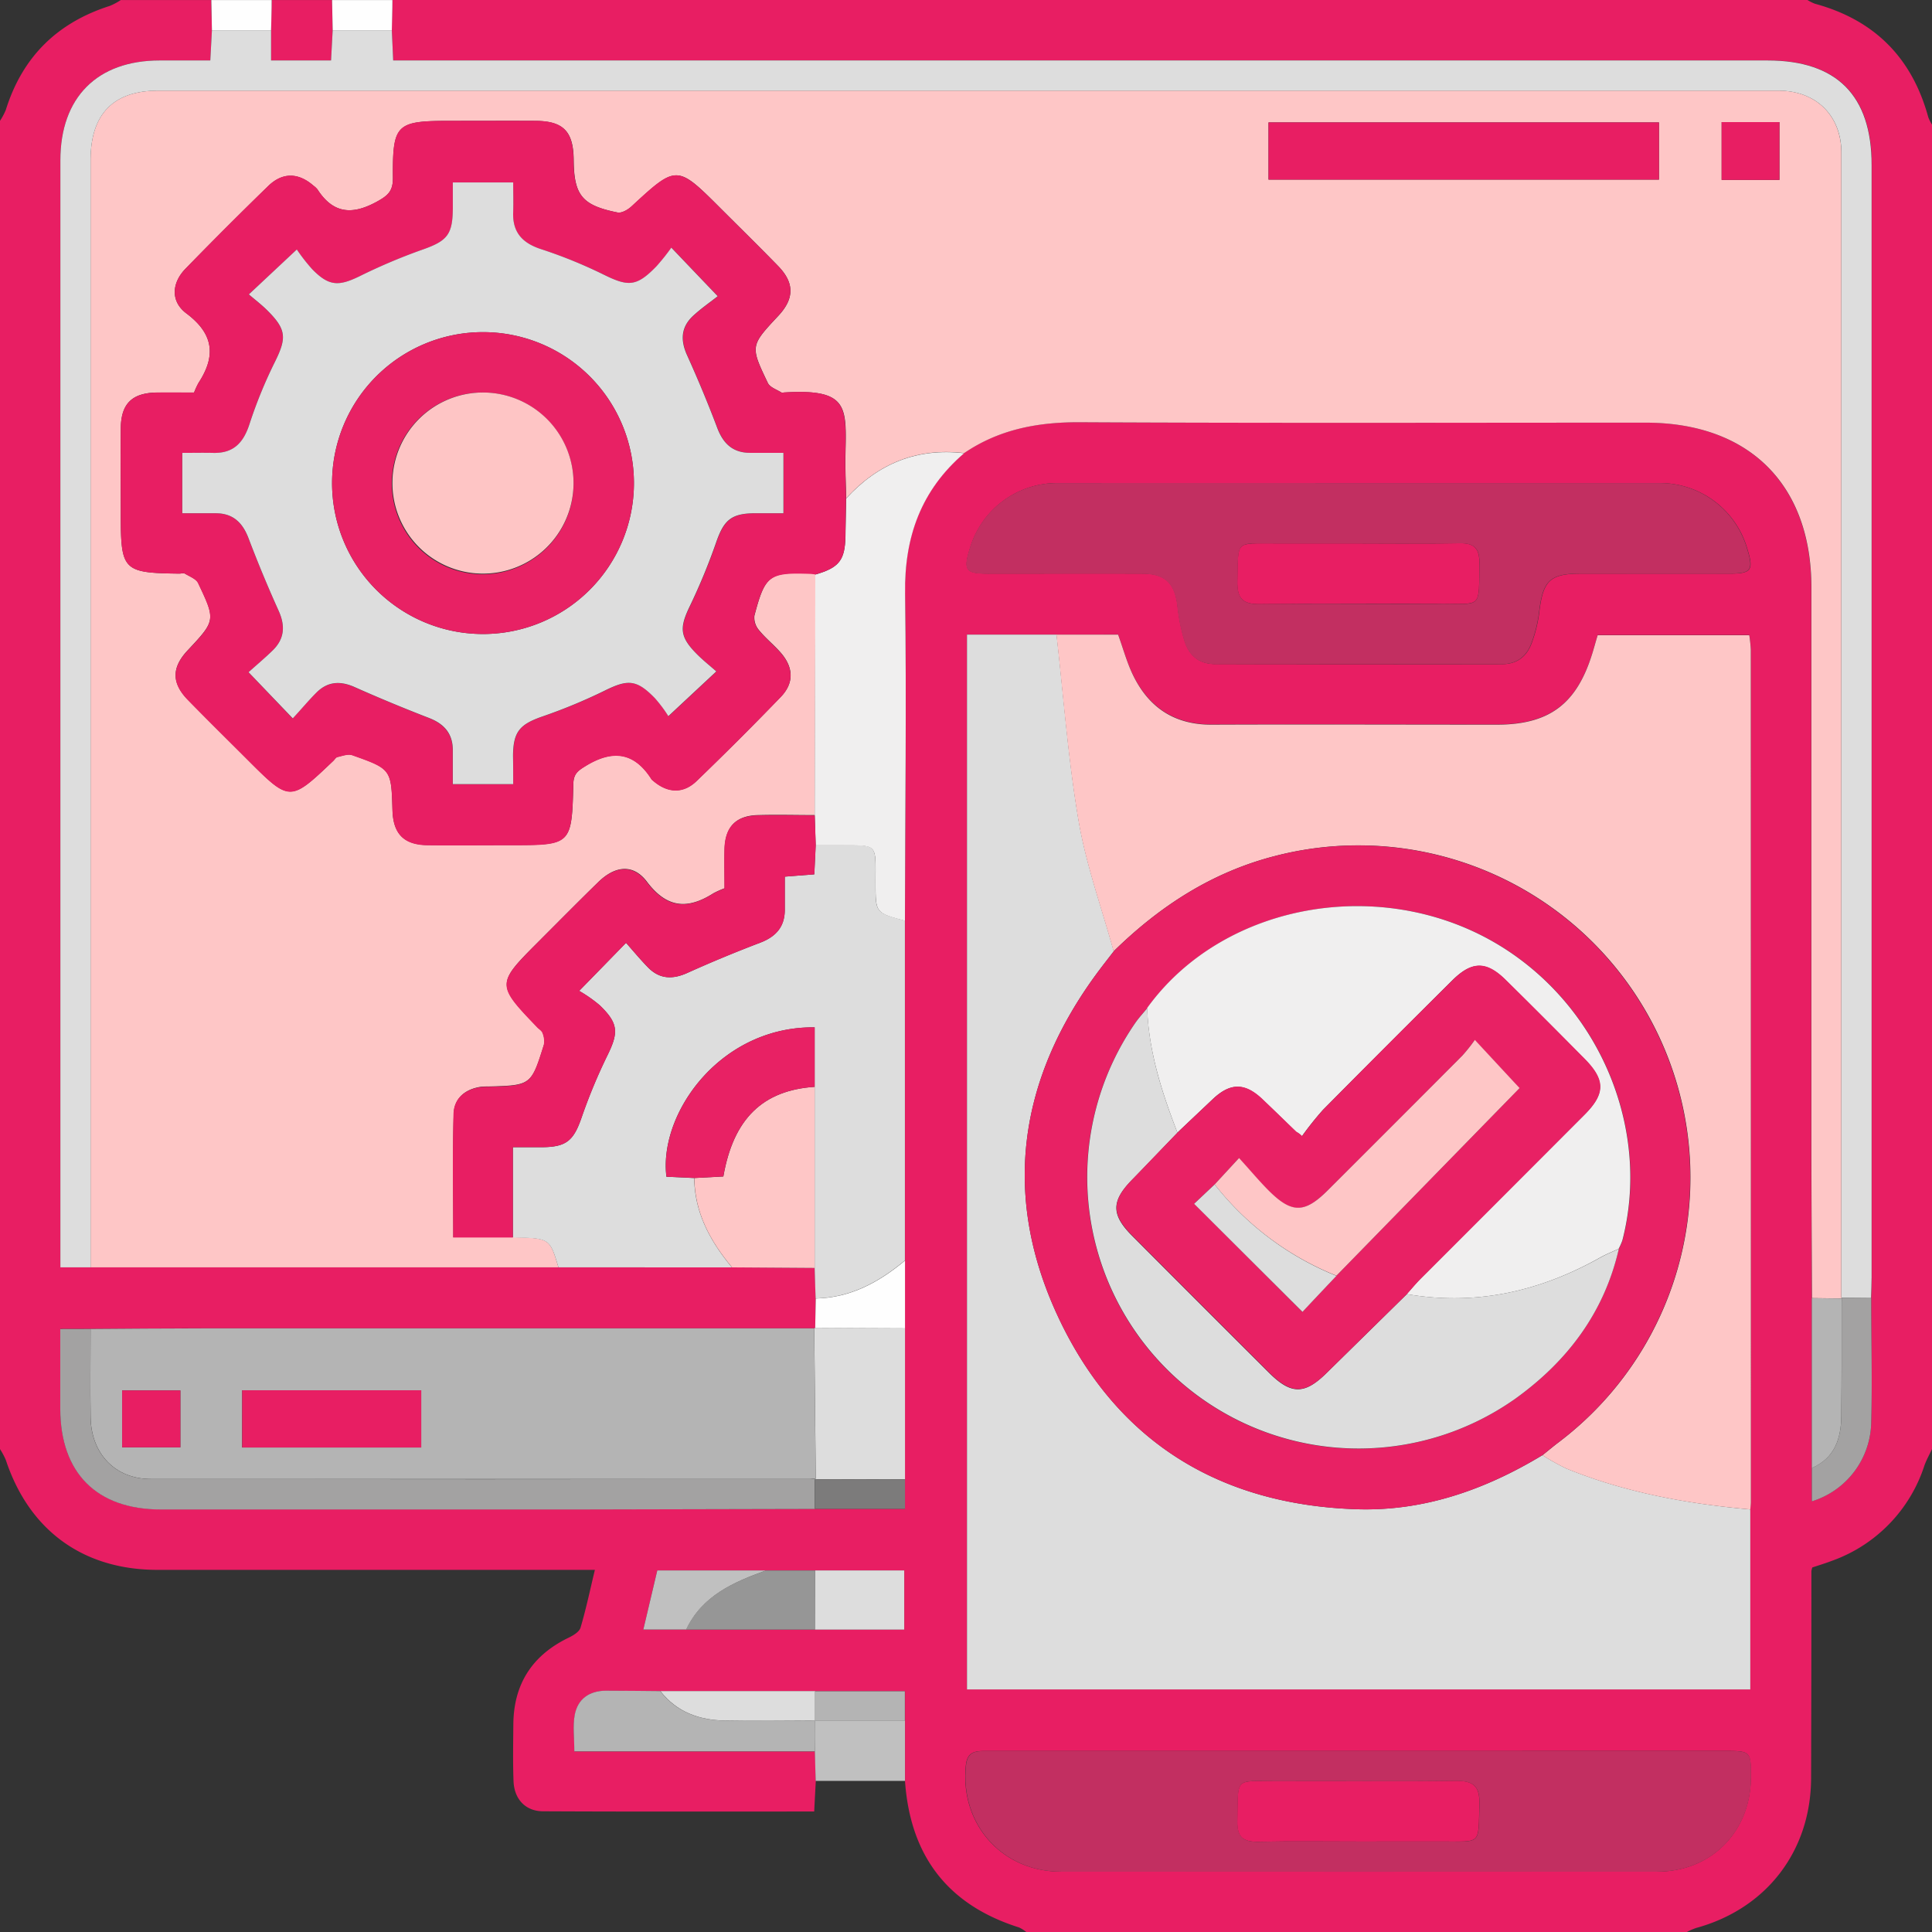 <svg xmlns="http://www.w3.org/2000/svg" width="512" height="512.02" viewBox="0 0 512 512.02">
  <rect x="0" y="0" width="512" height="512.02" fill="#333333" stroke="none"/>
  <g id="FLEXIBLE_DEVELOPMENT_MODEL" data-name="FLEXIBLE DEVELOPMENT MODEL" transform="translate(0 0.02)">
    <g id="Layer_1" data-name="Layer 1">
      <path id="Path_1604" data-name="Path 1604" d="M448,513H273a9.23,9.23,0,0,0-1.95-1.23c-19-6-28.82-19.06-30.21-38.75V449.17H176c-4.8,0-9.61-.14-14.42-.11-4.36,0-7.46,2.15-8.25,6.44-.54,3-.1,6.11-.1,9.64h63.74q.12,4,.22,7.91c-.14,2.59-.28,5.17-.42,8-24.22,0-48,.06-71.8-.06-4.72,0-7.7-3.22-7.88-8-.19-5-.09-10-.05-15,.07-10.71,5-18.34,14.64-23,1.23-.59,2.84-1.55,3.17-2.67,1.45-4.89,2.5-9.89,3.8-15.31H42.7C23,417,8.72,406.53,2.55,387.91A19.4,19.4,0,0,0,1,385V33a17.11,17.11,0,0,0,1.54-2.89C6.92,16.1,16.12,7,30.11,2.54A17.11,17.11,0,0,0,33,1H57c0,2.66.11,5.31.16,8-.14,2.59-.28,5.18-.43,8H43.33C26.75,17,17,26.8,17,43.45V336.84H195l21.89.15q.15,4,.29,8.08l-.15,7.79-.24.13H54.47c-9.81,0-19.63.1-29.45.16H17v21.18c0,17,9.69,26.64,26.65,26.64h110.4q31.47,0,62.93-.14h23.85V244.94c.05-28.93.43-57.86,0-86.78-.21-15,4.26-27.35,15.65-37.12,9.3-6.32,19.57-8.23,30.75-8.17,49.94.26,99.89.11,149.84.11C464.5,113,481,129.41,481,156.7V304.55c0,13.48.1,27,.16,40.45v53.83a22.28,22.28,0,0,0,15.73-20.93c.26-11,0-22,0-32.94.05-1.83.15-3.66.15-5.48V44.68c0-18.42-9.24-27.7-27.58-27.7H105.2c-.14-3.09-.25-5.56-.36-8,0-2.66.11-5.31.16-8H480a10.61,10.61,0,0,0,2,1c15.75,4.29,25.7,14.3,30,30.02a10.289,10.289,0,0,0,1,2V385c-.67,1.44-1.46,2.84-2,4.33a39.821,39.821,0,0,1-24.49,25.27c-1.8.69-3.65,1.24-5.24,1.78a9.49,9.49,0,0,0-.23.93q0,27.48-.08,55c-.11,19.31-11.89,34.52-30.46,39.6A17.666,17.666,0,0,0,448,513ZM204,417.16H175.19l-3.7,15.66h69.15V417.16Zm77-248H257.26V448.68H464.85V401c0-.66.14-1.33.14-2V173.1a36.317,36.317,0,0,0-.4-3.83h-40.2c-.54,1.84-1,3.45-1.47,5-4.15,13.31-11.44,18.7-25.3,18.7-25.15,0-50.31-.07-75.47,0-10,0-16.79-4.62-21-13.37-1.55-3.27-2.51-6.82-3.84-10.5ZM361,129H281.58A24.12,24.12,0,0,0,258,146.46c-1.71,5.57-1.08,6.51,4.73,6.53,13.66,0,27.31-.05,41,0,6.19,0,8.65,2.61,9.34,8.66a49.121,49.121,0,0,0,1.88,9.25c1.22,3.8,3.82,6.07,8.15,6.06Q361,177,399,177c4.09,0,6.64-2.09,7.94-5.65a36.327,36.327,0,0,0,2-8.22c1-8.26,2.81-10.11,11-10.13h39.47c5.77,0,6.39-.95,4.65-6.58A24.1,24.1,0,0,0,440.39,129Q400.69,128.95,361,129Zm.14,336h-99c-2.67,0-4.8.17-5.18,3.77-1.65,15.53,9.5,28.21,25.2,28.22H440.1c14.4,0,24.84-10.59,24.89-25,0-6.9,0-7-6.93-7Z" transform="translate(-1 -1)" fill="#e81e63"/>
      <path id="Path_1609" data-name="Path 1609" d="M73,1H89c0,2.66.11,5.31.16,8-.14,2.57-.28,5.13-.43,8H72.84V9Z" transform="translate(-1 -1)" fill="#e81e63"/>
      <path id="Path_1610" data-name="Path 1610" d="M89.16,9,89,1h16c0,2.66-.11,5.31-.16,8Z" transform="translate(-1 -1)" fill="#fefefe"/>
      <path id="Path_1611" data-name="Path 1611" d="M73,1c0,2.66-.11,5.31-.16,8H57.16L57,1Z" transform="translate(-1 -1)" fill="#fefefe"/>
      <path id="Path_1612" data-name="Path 1612" d="M149,336.84H25V43.44C25,31.23,31,25,42.94,25H472.28c10,0,16.7,6.59,16.7,16.51V344.9l.11.19-7.89-.1c-.06-13.49-.16-27-.16-40.45V156.69c0-27.29-16.5-43.7-43.93-43.7-49.95,0-99.9.15-149.84-.11-11.18-.06-21.45,1.85-30.75,8.17-12.52-1.46-22.85,2.78-31.27,12-.07-3.83-.27-7.66-.19-11.49.27-12.69.9-17.56-16-16.58-.33,0-.75.12-1,0-1.24-.78-3-1.35-3.56-2.5-4.71-9.83-4.65-9.86,2.79-17.82,4.21-4.52,4.28-8.66,0-13.11-5-5.14-10.11-10.15-15.18-15.22-11.74-11.74-11.72-11.72-23.75-.64-.95.88-2.58,1.82-3.67,1.61-9.43-1.89-11.56-4.56-11.65-13.92-.07-7.57-2.73-10.32-10.17-10.36s-15,0-22.49,0c-14.43,0-15.34.79-15.25,15.19,0,3.36-1.24,4.55-4.12,6.15C94.43,58,89.35,57.7,85.14,51.2a5.55,5.55,0,0,0-1.07-1c-4-3.49-8.2-3.59-12,.11Q61,61.08,50.16,72.2c-3.66,3.76-4,8.67.24,11.83,7.23,5.43,7.9,11.23,3.24,18.38a20.5,20.5,0,0,0-1.2,2.59H42.57c-6.57.11-9.48,2.94-9.55,9.45-.08,7.66,0,15.33,0,23,0,14.72.63,15.36,15.49,15.54.5,0,1.11-.18,1.48,0,1.26.75,3,1.37,3.54,2.52,4.67,9.87,4.61,9.9-2.81,17.83-4.23,4.52-4.27,8.62.07,13.08,5.24,5.37,10.58,10.62,15.89,15.93,11.14,11.14,11.2,11.14,22.67.22.36-.34.67-.91,1.08-1,1.3-.29,2.82-.89,3.94-.49,10.35,3.67,10.33,3.73,10.65,14.6.19,6.24,3,9.16,9.26,9.24,7.33.1,14.67,0,22,0,16.18,0,16.25,0,16.67-16.3.07-2.61,1.23-3.43,3.29-4.69,7.09-4.34,12.82-3.71,17.41,3.51a1.5,1.5,0,0,0,.36.35c3.83,3.35,8,3.61,11.61.14q11.34-10.92,22.28-22.25c3.65-3.77,3.42-8-.22-12-1.8-2-3.89-3.68-5.56-5.74a5.1,5.1,0,0,1-1.19-3.78c2.87-10.9,3.94-11.62,15.17-11.2a8.458,8.458,0,0,1,1,.15l-.15,63.87c-5,0-10-.14-15,0-5.89.13-8.77,3.09-8.92,9-.09,3.48,0,7,0,10.39a23.637,23.637,0,0,0-3,1.35c-6.81,4.32-12.3,3.94-17.58-3.08-3.62-4.81-8.44-4.26-12.91.11-5.36,5.23-10.62,10.56-15.92,15.86-11.07,11.09-11.07,11.26-.14,22.64.46.48,1.16.87,1.34,1.44a5.62,5.62,0,0,1,.36,3.07c-3.4,10.85-3.43,10.84-14.77,11.15a16.472,16.472,0,0,0-2,.08c-4.12.62-7,3-7.17,7.1-.3,10.76-.1,21.53-.1,32.76h15.85C146.69,329.12,146.69,329.12,149,336.84ZM337.17,48.58H440.65V33.42H337.17Zm120.08.08h15.32V33.34H457.25Z" transform="translate(-1 -1)" fill="#fec6c6"/>
      <path id="Path_1613" data-name="Path 1613" d="M464.85,401v47.7H257.26V169.16H281c1.88,16.47,3.08,33.06,5.86,49.38,2,11.7,6.12,23.05,9.29,34.55-1.31,1.71-2.65,3.4-3.94,5.13-21.51,28.79-25.9,60.06-10.44,92.48s42.46,48.94,78.38,50.23c18,.65,34.36-5.11,49.62-14.32a57.491,57.491,0,0,0,6.4,3.57C431.78,396.52,448.15,399.49,464.85,401Z" transform="translate(-1 -1)" fill="#ddd"/>
      <path id="Path_1614" data-name="Path 1614" d="M464.85,401c-16.7-1.49-33.07-4.46-48.68-10.8a57.5,57.5,0,0,1-6.4-3.57c1.43-1.14,2.83-2.32,4.28-3.42A88,88,0,0,0,339,227.8c-16.78,4.28-30.67,13.33-42.89,25.29-3.17-11.5-7.29-22.85-9.29-34.55-2.78-16.32-4-32.91-5.86-49.38h16.35c1.33,3.68,2.29,7.23,3.84,10.5,4.17,8.75,11,13.41,21,13.37,25.16-.1,50.32,0,75.47,0,13.86,0,21.15-5.39,25.3-18.7.5-1.59.93-3.2,1.47-5h40.19a36.317,36.317,0,0,1,.4,3.83Q465,286,465,399C465,399.65,464.9,400.32,464.85,401Z" transform="translate(-1 -1)" fill="#fec6c6"/>
      <path id="Path_1615" data-name="Path 1615" d="M489,344.91V41.52C489,31.6,482.3,25,472.28,25H42.94C31,25,25,31.23,25,43.44v293.4H17V43.45C17,26.8,26.75,17,43.33,17h13.4c.15-2.85.29-5.44.43-8H72.84v8H88.73c.15-2.9.29-5.46.43-8h15.68c.11,2.47.22,4.94.36,8H469.42C487.76,17,497,26.28,497,44.7V339.5c0,1.82-.1,3.65-.15,5.48Z" transform="translate(-1 -1)" fill="#ddd"/>
      <path id="Path_1616" data-name="Path 1616" d="M25,353.17c9.82-.06,19.64-.16,29.45-.16H216.77q.19,19.9.4,39.8c-.5,0-1,.11-1.5.11H40.95c-9.45,0-15.76-6.7-15.93-16.3C24.9,368.81,25,361,25,353.17Zm40.16,31.41h47.46V369.42H65.18ZM48.8,369.46H33.37v15.08H48.8Z" transform="translate(-1 -1)" fill="#b4b4b4"/>
      <path id="Path_1617" data-name="Path 1617" d="M149,336.84c-2.33-7.72-2.33-7.72-12.09-7.9V305h7.85c6.39-.06,8.27-1.79,10.37-7.87A145.3,145.3,0,0,1,162,280.6c2.95-6,2.91-8.41-2.08-13.22a37,37,0,0,0-5.44-3.81c4.84-4.95,8.3-8.5,12.42-12.73,1.83,2.06,3.72,4.35,5.79,6.48,3.07,3.15,6.52,3.28,10.49,1.48q9.51-4.29,19.28-8c4.25-1.62,6.58-4.31,6.51-8.94V233.3l7.82-.61c.14-2.79.26-5.26.37-7.73h6c10.76,0,9.84-.73,9.86,10.09,0,7.83,0,7.83,7.79,9.9v90.06c-6.88,5.73-14.42,9.88-23.66,10.06Q217,341,216.89,337V273.24c-25.06-.28-41.38,22.86-39.28,39.59l7.36.34c.12,9.25,4.29,16.8,10,23.68Z" transform="translate(-1 -1)" fill="#ddd"/>
      <path id="Path_1618" data-name="Path 1618" d="M361,129h79.42A24.1,24.1,0,0,1,464,146.4c1.74,5.63,1.12,6.57-4.65,6.58-13.16.05-26.31,0-39.47,0-8.15,0-10,1.87-11,10.13a36.331,36.331,0,0,1-2,8.22c-1.3,3.56-3.85,5.66-7.94,5.65q-38-.06-75.92,0c-4.33,0-6.93-2.26-8.15-6.06A49.118,49.118,0,0,1,313,161.7c-.69-6-3.15-8.62-9.34-8.66-13.65-.1-27.3,0-41,0-5.81,0-6.44-1-4.73-6.53A24.12,24.12,0,0,1,281.55,129Q321.26,128.95,361,129Zm.41,16H338.94c-10.7,0-9.72-1.07-10,10-.1,4.52,1.35,6.16,6,6.09,16-.22,31.95,0,47.93-.09,11,0,10,1.39,10.21-10.73.05-3.83-1.28-5.39-5.21-5.31-8.87.17-17.67.04-26.49.04Z" transform="translate(-1 -1)" fill="#c22f61"/>
      <path id="Path_1619" data-name="Path 1619" d="M361.11,465h97c6.89,0,6.95.09,6.93,7-.05,14.4-10.49,25-24.89,25q-79,.06-157.94,0c-15.7,0-26.85-12.69-25.2-28.22.38-3.6,2.51-3.77,5.18-3.77h99ZM361,489h22c10.75,0,9.76,1.09,10.08-9.9.14-4.95-1.78-6.23-6.42-6.17-15.81.21-31.62,0-47.43.09-11.12,0-10.08-1.37-10.3,10.65-.08,4.25,1.66,5.48,5.64,5.4C343.4,488.87,352.22,489,361,489Z" transform="translate(-1 -1)" fill="#c22f61"/>
      <path id="Path_1620" data-name="Path 1620" d="M240.82,245c-7.78-2.07-7.77-2.07-7.79-9.9,0-10.82.9-10.08-9.86-10.09h-6q-.12-3.94-.26-7.89l.15-63.87c6.32-1.82,7.87-3.8,8-10.16.05-3.32.12-6.65.18-10,8.42-9.23,18.75-13.47,31.27-12-11.39,9.77-15.86,22.16-15.65,37.12C241.25,187.1,240.87,216,240.82,245Z" transform="translate(-1 -1)" fill="#f0efef"/>
      <path id="Path_1621" data-name="Path 1621" d="M25,353.17c0,7.82-.12,15.64,0,23.46.17,9.6,6.48,16.29,15.93,16.3q87.36.12,174.72,0c.5,0,1-.07,1.5-.11l-.2.25v7.8l-62.93.14H43.62c-17,0-26.62-9.68-26.65-26.64V353.19Z" transform="translate(-1 -1)" fill="#a3a2a2"/>
      <path id="Path_1622" data-name="Path 1622" d="M216.9,289v48l-21.9-.15c-5.73-6.88-9.9-14.43-10-23.68l7.7-.41C195.37,297.43,203.16,289.91,216.9,289Z" transform="translate(-1 -1)" fill="#fec6c6"/>
      <path id="Path_1623" data-name="Path 1623" d="M217.19,392.8q-.21-19.91-.4-39.8l.24-.12,23.81.1v40l-23.84.05Z" transform="translate(-1 -1)" fill="#ddd"/>
      <path id="Path_1624" data-name="Path 1624" d="M216.94,465.11H153.2c0-3.53-.44-6.68.1-9.64.79-4.29,3.89-6.41,8.25-6.44,4.81,0,9.62.07,14.42.11,4.33,5.58,10.31,7.69,17.05,7.81,8,.15,16,0,23.94,0C217,459.66,217,462.39,216.94,465.11Z" transform="translate(-1 -1)" fill="#b4b4b4"/>
      <path id="Path_1625" data-name="Path 1625" d="M489,344.91l7.89.07c0,11,.3,22,0,32.94a22.28,22.28,0,0,1-15.73,20.93V390c6.05-2.6,7.74-7.77,7.81-13.7.13-10.4.08-20.81.1-31.22Z" transform="translate(-1 -1)" fill="#a3a2a2"/>
      <path id="Path_1626" data-name="Path 1626" d="M217,432.84H182.81c4.26-9,12.55-12.55,21.16-15.66h13Z" transform="translate(-1 -1)" fill="#969696"/>
      <path id="Path_1627" data-name="Path 1627" d="M217,432.84V417.16h23.63v15.68Z" transform="translate(-1 -1)" fill="#ddd"/>
      <path id="Path_1628" data-name="Path 1628" d="M216.94,465.11v-8.17h23.89v16H217.16Q217.06,469.08,216.94,465.11Z" transform="translate(-1 -1)" fill="silver"/>
      <path id="Path_1629" data-name="Path 1629" d="M489.06,345.1c0,10.41,0,20.82-.1,31.22-.07,5.93-1.76,11.1-7.81,13.7v-45Z" transform="translate(-1 -1)" fill="#b4b4b4"/>
      <path id="Path_1630" data-name="Path 1630" d="M217,456.94c-8,0-16,.16-23.94,0-6.74-.12-12.72-2.23-17.05-7.81h41v7.82Z" transform="translate(-1 -1)" fill="#ddd"/>
      <path id="Path_1631" data-name="Path 1631" d="M240.84,353l-23.81-.1.15-7.8c9.24-.18,16.78-4.33,23.66-10.06Z" transform="translate(-1 -1)" fill="#fefefe"/>
      <path id="Path_1632" data-name="Path 1632" d="M204,417.16c-8.61,3.11-16.9,6.67-21.16,15.66H171.49l3.7-15.66Z" transform="translate(-1 -1)" fill="silver"/>
      <path id="Path_1633" data-name="Path 1633" d="M217,393.05l23.84-.05v7.85H217Z" transform="translate(-1 -1)" fill="#7c7b7b"/>
      <path id="Path_1634" data-name="Path 1634" d="M216.94,457v-7.82H240.8V457Z" transform="translate(-1 -1)" fill="#b4b4b4"/>
      <path id="Path_1635" data-name="Path 1635" d="M225.21,133.07c-.06,3.32-.13,6.65-.18,10-.09,6.36-1.64,8.34-8,10.16a8.464,8.464,0,0,0-1-.15c-11.23-.42-12.3.3-15.17,11.2A5.1,5.1,0,0,0,202.1,168c1.67,2.06,3.76,3.77,5.56,5.74,3.64,4,3.87,8.22.22,12Q196.93,197.07,185.6,208c-3.59,3.47-7.78,3.21-11.61-.14a1.5,1.5,0,0,1-.36-.35c-4.59-7.22-10.32-7.85-17.41-3.51-2.06,1.26-3.22,2.08-3.29,4.69-.42,16.3-.49,16.3-16.67,16.3-7.33,0-14.67.07-22,0-6.23-.08-9.07-3-9.26-9.24-.32-10.87-.3-10.93-10.65-14.6-1.12-.4-2.64.2-3.94.49-.41.09-.72.66-1.08,1-11.47,10.92-11.53,10.92-22.67-.22-5.31-5.31-10.65-10.56-15.89-15.93-4.34-4.46-4.3-8.56-.07-13.08,7.42-7.93,7.48-8,2.81-17.83C53,154.41,51.23,153.79,50,153c-.37-.22-1,0-1.48,0C33.63,152.82,33,152.18,33,137.46c0-7.67-.06-15.34,0-23,.07-6.51,3-9.34,9.55-9.45,3.32-.05,6.63,0,9.87,0a20.5,20.5,0,0,1,1.2-2.59c4.66-7.15,4-13-3.24-18.38-4.21-3.16-3.9-8.07-.24-11.83Q60.95,61.07,72.07,50.27c3.8-3.7,8-3.6,12-.11a5.55,5.55,0,0,1,1.07,1C89.35,57.7,94.43,58,101,54.34c2.88-1.6,4.13-2.79,4.12-6.15C105,33.79,105.91,33,120.34,33h22.49c7.49,0,10.1,2.8,10.17,10.37.09,9.36,2.22,12,11.65,13.92,1.09.21,2.72-.73,3.67-1.61,12-11.08,12-11.1,23.75.64,5.07,5.07,10.19,10.08,15.18,15.22,4.32,4.45,4.25,8.59,0,13.11-7.44,8-7.5,8-2.79,17.82.55,1.15,2.32,1.72,3.56,2.5.24.15.66,0,1,0,16.87-1,16.24,3.89,16,16.58C224.94,125.41,225.14,129.24,225.21,133.07ZM137,208.79v-7.53c.05-6.43,1.78-8.32,7.82-10.4A144.418,144.418,0,0,0,161.35,184c6.07-3,8.41-2.95,13.23,2a35.87,35.87,0,0,1,3.59,4.79l12.71-11.86c-1.62-1.43-3.46-2.89-5.1-4.53-4.64-4.66-4.71-7-1.88-12.85a162.531,162.531,0,0,0,7-17c2-5.72,4-7.47,10.12-7.54h7.65V121h-8.68c-4.64,0-7.25-2.36-8.86-6.61-2.46-6.5-5.15-12.93-8-19.27-1.8-4-1.62-7.47,1.61-10.45,2.18-2,4.65-3.71,6.51-5.18-4.54-4.75-8.06-8.43-12.29-12.87a56,56,0,0,1-4,5c-5.28,5.36-7.45,5.38-14,2.11A126.06,126.06,0,0,0,144.33,67c-5-1.64-7.55-4.51-7.34-9.81.1-2.6,0-5.21,0-7.86H121v6.84c0,7.11-1.52,8.7-8.29,11.06a152.633,152.633,0,0,0-16.49,7c-5.52,2.68-8.07,2.6-12.44-1.85a48.691,48.691,0,0,1-4.12-5.28L66.93,79c1.59,1.37,3.33,2.69,4.86,4.21,5.12,5.09,5.18,7.34,2.06,13.65a122.14,122.14,0,0,0-6.77,16.56c-1.59,5-4.26,7.73-9.61,7.59-2.74-.08-5.5,0-8.18,0v16h8.67c4.65-.06,7.26,2.36,8.87,6.59q3.72,9.75,8,19.27c1.79,4,1.55,7.43-1.59,10.49-2.11,2.06-4.38,4-6.39,5.77l11.71,12.26c2.23-2.44,4.16-4.73,6.27-6.84,3-2.94,6.27-3.16,10.07-1.48q9.77,4.33,19.74,8.2c4,1.56,6.33,4.14,6.33,8.55v9Z" transform="translate(-1 -1)" fill="#e81e63"/>
      <path id="Path_1636" data-name="Path 1636" d="M216.92,217.07q.14,3.94.26,7.89c-.11,2.47-.23,4.94-.37,7.73l-7.82.61v8.56c.07,4.63-2.26,7.32-6.51,8.94q-9.75,3.72-19.28,8c-4,1.8-7.42,1.67-10.49-1.48-2.07-2.13-4-4.42-5.79-6.48-4.12,4.23-7.58,7.78-12.42,12.73a37,37,0,0,1,5.44,3.81c5,4.81,5,7.2,2.08,13.22a145.3,145.3,0,0,0-6.88,16.52c-2.1,6.08-4,7.81-10.37,7.87h-7.85v23.94H121.08c0-11.23-.2-22,.1-32.76.12-4.1,3-6.48,7.17-7.1a16.466,16.466,0,0,1,2-.08c11.34-.31,11.37-.3,14.77-11.15a5.62,5.62,0,0,0-.36-3.07c-.18-.57-.88-1-1.34-1.44-10.93-11.38-10.93-11.55.14-22.64,5.3-5.3,10.56-10.63,15.92-15.86,4.47-4.37,9.29-4.92,12.91-.11,5.28,7,10.77,7.4,17.58,3.08a23.638,23.638,0,0,1,3-1.35c0-3.43-.08-6.91,0-10.39.15-5.95,3-8.91,8.92-9C206.93,216.93,211.93,217.05,216.92,217.07Z" transform="translate(-1 -1)" fill="#e81e63"/>
      <path id="Path_1637" data-name="Path 1637" d="M337.17,48.58V33.42H440.65V48.58Z" transform="translate(-1 -1)" fill="#e81e63"/>
      <path id="Path_1638" data-name="Path 1638" d="M457.25,48.66V33.34h15.32V48.66Z" transform="translate(-1 -1)" fill="#e81e63"/>
      <path id="Path_1639" data-name="Path 1639" d="M296.15,253.09c12.22-12,26.11-21,42.89-25.29a88,88,0,0,1,75,155.39c-1.45,1.1-2.85,2.28-4.28,3.42-15.26,9.21-31.62,15-49.62,14.32-35.92-1.29-62.93-17.82-78.38-50.23S270.7,287,292.21,258.22C293.5,256.49,294.84,254.8,296.15,253.09ZM430,331.93a15.336,15.336,0,0,0,1-2.25c7.39-28.64-5.2-60.25-30.61-76.91-31-20.35-74.66-13.32-95.34,15.34-1.05,1.28-2.18,2.49-3.13,3.85A71.92,71.92,0,0,0,402.6,371.64C416.38,361.72,426.15,348.81,430,331.93Z" transform="translate(-1 -1)" fill="#e82164"/>
      <path id="Path_1640" data-name="Path 1640" d="M65.18,384.58V369.42h47.46v15.16Z" transform="translate(-1 -1)" fill="#e81e63"/>
      <path id="Path_1641" data-name="Path 1641" d="M48.8,369.46v15.08H33.37V369.46Z" transform="translate(-1 -1)" fill="#e81e63"/>
      <path id="Path_1642" data-name="Path 1642" d="M216.9,289c-13.74.9-21.53,8.42-24.22,23.75l-7.7.41-7.36-.34c-2.1-16.73,14.22-39.87,39.28-39.59Z" transform="translate(-1 -1)" fill="#e82164"/>
      <path id="Path_1643" data-name="Path 1643" d="M361.38,145c8.82,0,17.64.13,26.46-.05,3.93-.08,5.26,1.48,5.21,5.31-.17,12.12.82,10.69-10.21,10.73-16,0-32-.13-47.93.09-4.64.07-6.09-1.57-6-6.09.27-11.05-.71-9.94,10-10Q350.145,145.005,361.38,145Z" transform="translate(-1 -1)" fill="#e81e63"/>
      <path id="Path_1644" data-name="Path 1644" d="M361,489c-8.82,0-17.64-.13-26.46.06-4,.08-5.72-1.15-5.64-5.4.22-12-.82-10.61,10.3-10.65,15.81-.05,31.62.12,47.43-.09,4.64-.06,6.56,1.22,6.42,6.17-.32,11,.67,9.86-10.08,9.9Q372.05,489,361,489Z" transform="translate(-1 -1)" fill="#e81e63"/>
      <path id="Path_1645" data-name="Path 1645" d="M137,208.79H121v-9c0-4.41-2.3-7-6.33-8.55q-10-3.87-19.74-8.2c-3.8-1.68-7.12-1.46-10.07,1.48-2.11,2.11-4,4.4-6.27,6.84L66.87,179.12c2-1.81,4.28-3.71,6.39-5.77,3.14-3.06,3.38-6.5,1.59-10.49q-4.29-9.51-8-19.27c-1.61-4.23-4.22-6.65-8.87-6.59H49.31V121c2.68,0,5.44-.06,8.18,0,5.35.14,8-2.63,9.61-7.59a122.141,122.141,0,0,1,6.77-16.56c3.12-6.31,3.06-8.56-2.06-13.65-1.53-1.52-3.27-2.84-4.86-4.21l12.71-11.9a48.691,48.691,0,0,0,4.12,5.28c4.37,4.45,6.92,4.53,12.44,1.85a152.636,152.636,0,0,1,16.49-7c6.77-2.36,8.25-3.95,8.29-11.06V49.32h16c0,2.65.09,5.26,0,7.86-.21,5.3,2.35,8.17,7.34,9.81a126.061,126.061,0,0,1,16.57,6.73c6.6,3.27,8.77,3.25,14-2.11a56,56,0,0,0,4-5c4.23,4.44,7.75,8.12,12.29,12.87-1.86,1.47-4.33,3.17-6.51,5.18-3.23,3-3.41,6.46-1.61,10.45,2.86,6.34,5.55,12.77,8,19.27,1.61,4.25,4.22,6.65,8.86,6.61h8.68v16h-7.65c-6.16.07-8.11,1.82-10.12,7.54a162.532,162.532,0,0,1-7,17c-2.83,5.84-2.76,8.19,1.88,12.85,1.64,1.64,3.48,3.1,5.1,4.53l-12.71,11.86a35.869,35.869,0,0,0-3.59-4.79c-4.82-4.95-7.16-5-13.23-2a144.418,144.418,0,0,1-16.52,6.86c-6,2.08-7.77,4-7.82,10.4C137,203.58,137,205.9,137,208.79ZM129.08,89A40,40,0,1,0,169,129.19,40,40,0,0,0,129.08,89Z" transform="translate(-1 -1)" fill="#ddd"/>
      <path id="Path_1646" data-name="Path 1646" d="M305,268.11c20.68-28.66,64.32-35.69,95.34-15.34,25.41,16.66,38,48.27,30.61,76.91a15.329,15.329,0,0,1-1,2.25c-1.64.77-3.34,1.44-4.91,2.32-16,9-33,12.85-51.26,9.68,1.21-1.35,2.37-2.76,3.65-4.05q21.7-21.75,43.44-43.48c5.56-5.58,5.53-9.23-.05-14.86C414,274.57,407,267.6,400,260.7c-5.15-5.08-9-5-14.14.1q-17.17,17.08-34.25,34.29a83.828,83.828,0,0,0-5.59,7,6.611,6.611,0,0,0-1.52-1.14c-3-2.88-5.95-5.81-9-8.67-4.62-4.38-8.46-4.38-13.07-.05-3.15,3-6.27,5.93-9.4,8.9C308.9,290.46,305.42,279.66,305,268.11Z" transform="translate(-1 -1)" fill="#f0efef"/>
      <path id="Path_1647" data-name="Path 1647" d="M373.84,343.93c18.29,3.17,35.25-.72,51.26-9.68,1.57-.88,3.27-1.55,4.91-2.32-3.86,16.88-13.63,29.79-27.42,39.71A71.92,71.92,0,0,1,301.91,272c.95-1.36,2.08-2.57,3.13-3.85.38,11.55,3.86,22.35,8,33-4,4.17-8,8.37-12.07,12.52-5.49,5.63-5.53,9.21.05,14.82q18.1,18.17,36.28,36.29c5.83,5.81,9.4,5.82,15.19.13Z" transform="translate(-1 -1)" fill="#ddd"/>
      <path id="Path_1648" data-name="Path 1648" d="M129.08,89A40,40,0,1,1,89,129a40,40,0,0,1,40.08-40Zm.22,16a24.09,24.09,0,1,0,16.942,7.352A24,24,0,0,0,129.3,105Z" transform="translate(-1 -1)" fill="#e82164"/>
      <path id="Path_1649" data-name="Path 1649" d="M373.84,343.93l-21.3,20.92c-5.79,5.69-9.36,5.68-15.19-.13q-18.17-18.12-36.28-36.29c-5.58-5.61-5.54-9.19-.05-14.82,4-4.15,8-8.35,12.07-12.52,3.13-3,6.25-5.94,9.4-8.9,4.61-4.33,8.45-4.33,13.07.05,3,2.86,6,5.79,9,8.67a6.609,6.609,0,0,1,1.52,1.14,83.836,83.836,0,0,1,5.59-7q17-17.23,34.25-34.29c5.18-5.15,9-5.18,14.14-.1,7,6.9,13.92,13.87,20.85,20.84,5.58,5.63,5.61,9.28.05,14.86q-21.69,21.77-43.44,43.48C376.21,341.17,375.05,342.58,373.84,343.93ZM322.9,314.87l-5.45,5.1,28.68,28.67c2.68-2.82,5.86-6.19,9-9.55,16.46-16.85,32.91-33.71,48.54-49.72-3.52-3.8-7.39-8-11.86-12.77a43.867,43.867,0,0,1-3.34,4.2q-17.76,17.86-35.62,35.65c-6.22,6.21-9.62,6.2-15.9-.15-2.54-2.57-4.87-5.35-7.63-8.39Z" transform="translate(-1 -1)" fill="#e82164"/>
      <path id="Path_1650" data-name="Path 1650" d="M129.3,105A24,24,0,1,1,105,128.45,24,24,0,0,1,129.3,105Z" transform="translate(-1 -1)" fill="#fec5c5"/>
      <path id="Path_1651" data-name="Path 1651" d="M322.9,314.87l6.46-7c2.76,3,5.09,5.82,7.63,8.39,6.28,6.35,9.68,6.36,15.9.15q17.83-17.79,35.62-35.65a43.863,43.863,0,0,0,3.34-4.2c4.47,4.8,8.34,9,11.86,12.77-15.63,16-32.08,32.87-48.54,49.72A77.91,77.91,0,0,1,322.9,314.87Z" transform="translate(-1 -1)" fill="#fec6c6"/>
      <path id="Path_1652" data-name="Path 1652" d="M322.9,314.87a77.91,77.91,0,0,0,32.27,24.22c-3.18,3.36-6.36,6.73-9,9.55L317.45,320Z" transform="translate(-1 -1)" fill="#ddd"/>
    </g>
  </g>
</svg>
